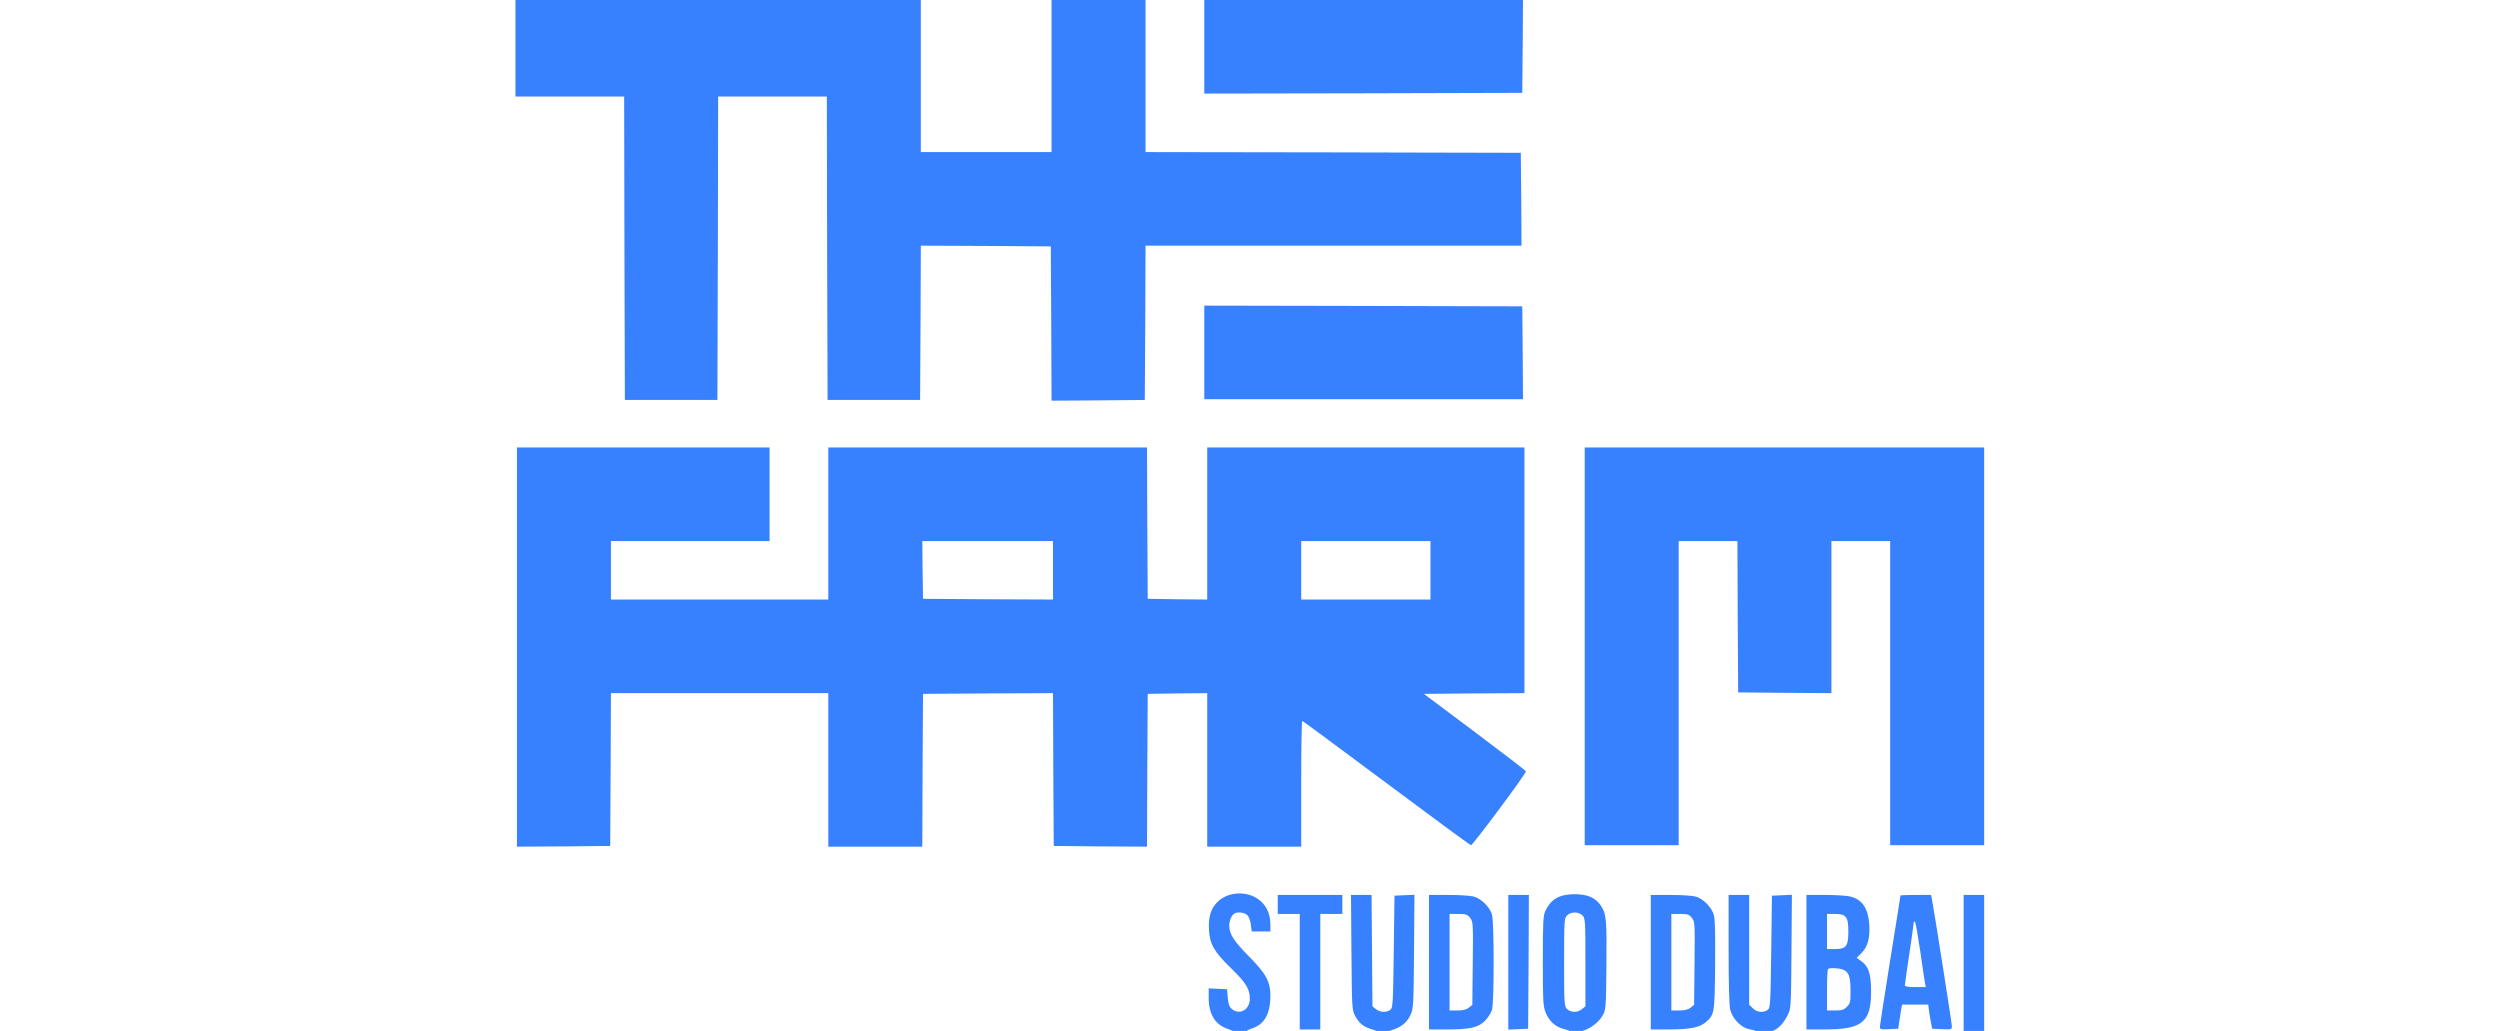 <svg width="97" height="40" viewBox="0 0 57 40" fill="none" xmlns="http://www.w3.org/2000/svg">
<g clip-path="url(#clip0_121_5274)">
<path fill-rule="evenodd" clip-rule="evenodd" d="M15.728 2.95V5.901H18.264H20.8V2.95V0L24.447 5.19448e-06V2.95V5.901L31.73 5.912L39.007 5.929L39.024 7.728L39.035 9.532H31.741H24.447L24.436 12.522L24.418 15.518L22.612 15.535L20.8 15.546L20.788 12.556L20.771 9.56L18.253 9.543L15.728 9.532L15.717 12.522L15.7 15.518H13.905H12.11L12.092 9.628L12.081 3.745H9.973H7.864L7.853 9.628L7.836 15.518H6.04H4.245L4.228 9.628L4.217 3.745H2.108H0V7.79172e-06L15.728 0V2.95ZM26.726 5.19448e-06V1.816V3.631L32.898 3.62L39.064 3.603L39.081 1.799L39.092 5.19448e-06H26.726ZM56.986 17.362H49.236H41.486V25.078V32.794H43.309H45.133V26.894V20.993H46.272H47.412L47.423 23.926L47.441 26.865L49.253 26.882L51.059 26.894V23.943V20.993H52.199H53.339V26.894V32.794H55.162H56.986V17.362ZM56.986 34.723H56.587H56.188V37.333V40.009L56.986 40.021C57.208 40.027 55.116 40.191 52.796 40.191C49.753 40.197 48.61 40.061 48.735 40.021C49.026 39.919 49.219 39.671 49.361 39.387C49.492 39.127 49.492 39.092 49.509 36.933L49.509 36.919L49.526 34.718L49.139 34.735L48.751 34.752L48.723 36.925C48.694 38.996 48.689 39.104 48.586 39.183C48.415 39.308 48.164 39.279 48.011 39.121L47.868 38.984V36.851V34.723H47.469H47.07V36.828C47.07 38.179 47.093 39.019 47.133 39.177C47.213 39.495 47.492 39.807 47.783 39.909C47.982 39.983 49.269 40.085 44.674 40.064C42.839 40.064 41.318 40.028 41.403 40C41.694 39.915 42.033 39.665 42.169 39.421C42.312 39.178 42.312 39.166 42.329 37.468L42.329 37.464C42.346 35.671 42.329 35.455 42.101 35.121C41.896 34.825 41.588 34.695 41.087 34.695C40.494 34.701 40.181 34.882 39.958 35.347C39.879 35.518 39.861 35.784 39.861 37.277C39.861 38.797 39.873 39.041 39.964 39.268C40.09 39.597 40.317 39.819 40.636 39.915C40.853 39.983 41.852 40.128 37.411 39.994C32.982 40.191 33.981 39.977 34.106 39.932C34.402 39.824 34.602 39.648 34.727 39.382C34.841 39.132 34.847 39.024 34.864 36.919L34.881 34.718L34.493 34.735L34.106 34.752L34.078 36.925C34.049 38.996 34.043 39.104 33.941 39.183C33.781 39.297 33.547 39.279 33.388 39.155L33.251 39.047L33.234 36.885L33.217 34.723H32.818H32.419L32.436 36.953C32.453 39.104 32.459 39.183 32.573 39.404C32.733 39.694 32.858 39.807 33.143 39.909C33.342 39.983 34.328 40.17 30.823 40.085C27.567 40.41 28.322 39.983 28.556 39.909C29.051 39.762 29.291 39.347 29.291 38.638C29.291 38.082 29.12 37.77 28.436 37.084C27.866 36.505 27.695 36.233 27.695 35.915C27.695 35.728 27.781 35.518 27.889 35.45C28.014 35.364 28.305 35.404 28.407 35.518C28.459 35.575 28.521 35.745 28.533 35.886L28.567 36.142H28.926H29.291V35.898C29.291 35.518 29.182 35.223 28.954 35.001C28.504 34.553 27.678 34.553 27.233 35.001C26.977 35.257 26.88 35.58 26.909 36.085C26.937 36.63 27.108 36.931 27.764 37.566C28.35 38.139 28.493 38.372 28.493 38.752C28.493 39.172 28.105 39.399 27.803 39.155C27.701 39.069 27.661 38.973 27.638 38.718L27.61 38.383L27.256 38.366L26.897 38.349V38.735C26.903 39.347 27.142 39.75 27.621 39.915C27.803 39.983 27.937 40.021 28.194 40.298L56.986 40V34.723ZM39.092 15.489L39.081 13.685L39.064 11.886L32.898 11.87L26.726 11.858V13.674V15.489H32.909H39.092ZM9.859 20.993V19.177V17.362H4.958H0.057V25.106V32.851L1.869 32.84L3.676 32.823L3.693 29.855L3.704 26.894H7.921H12.138V29.872V32.851H13.961H15.785L15.796 29.884L15.813 26.922L18.332 26.905L20.857 26.894L20.868 29.855L20.885 32.823L22.692 32.84L24.504 32.851L24.515 29.889L24.532 26.922L25.689 26.905L26.84 26.894V29.872V32.851H28.664H30.487V30.411C30.487 29.067 30.505 27.972 30.527 27.972C30.544 27.972 32.015 29.055 33.793 30.383C35.571 31.711 37.046 32.794 37.075 32.794C37.149 32.789 39.229 29.997 39.206 29.929C39.195 29.895 38.3 29.209 37.217 28.397L35.246 26.922L37.2 26.905L39.149 26.894V22.128V17.362H32.995H26.84V20.312V23.262L25.689 23.251L24.532 23.234L24.515 20.295L24.504 17.362H18.321H12.138V20.312V23.262H7.921H3.704V22.128V20.993H6.781H9.859ZM32.083 35.461V35.092V34.723H30.829H29.576V35.092V35.461H30.003H30.43V37.702V39.943H30.829H31.228V37.702V35.461H31.656H32.083ZM37.89 35.489C37.81 35.2 37.474 34.865 37.183 34.786C37.058 34.752 36.613 34.723 36.203 34.723H35.445V37.333V39.943H36.129C37.035 39.943 37.354 39.87 37.616 39.608C37.73 39.495 37.856 39.302 37.89 39.177C37.975 38.871 37.975 35.796 37.89 35.489ZM39.292 39.915L39.309 37.316L39.32 34.723H38.921H38.522V37.333V39.949L38.91 39.932L39.292 39.915ZM46.5 35.512C46.415 35.2 46.09 34.871 45.788 34.786C45.663 34.752 45.218 34.723 44.808 34.723H44.05V37.333V39.943H44.734C45.543 39.943 45.931 39.87 46.164 39.677C46.523 39.376 46.529 39.347 46.546 37.464C46.557 36.295 46.546 35.677 46.5 35.512ZM52.529 35.881C52.484 35.228 52.25 34.888 51.766 34.78C51.646 34.752 51.219 34.723 50.82 34.723H50.09V37.333V39.943H50.774C52.256 39.943 52.598 39.671 52.598 38.468C52.598 37.787 52.501 37.486 52.21 37.288L52.039 37.163L52.227 36.976C52.467 36.738 52.558 36.397 52.529 35.881ZM55.732 39.813C55.732 39.694 55.037 35.285 54.957 34.877L54.923 34.723H54.33C54.005 34.723 53.738 34.735 53.738 34.746C53.738 34.758 53.561 35.886 53.339 37.254C53.122 38.621 52.94 39.784 52.94 39.841C52.94 39.938 52.98 39.949 53.293 39.932L53.652 39.915L53.692 39.631C53.71 39.533 53.727 39.416 53.742 39.316L53.742 39.316L53.742 39.315L53.742 39.314C53.752 39.253 53.76 39.199 53.766 39.16L53.8 38.979H54.307H54.815L54.849 39.245C54.872 39.399 54.906 39.608 54.929 39.716L54.968 39.915L55.35 39.932C55.721 39.949 55.732 39.943 55.732 39.813ZM15.796 22.111L15.814 23.234L18.338 23.251L20.857 23.262V22.128V20.993H18.321H15.785L15.796 22.111ZM30.487 23.262V22.128V20.993H32.995H35.502V22.128V23.262H32.995H30.487ZM36.243 37.333V39.206H36.551C36.767 39.206 36.898 39.172 36.989 39.098L37.126 38.99L37.143 37.379C37.16 35.807 37.155 35.762 37.041 35.614C36.932 35.478 36.881 35.461 36.579 35.461H36.243V37.333ZM44.848 39.206V37.333V35.461H45.184C45.486 35.461 45.537 35.478 45.646 35.614C45.76 35.762 45.765 35.807 45.748 37.379L45.731 38.99L45.594 39.098C45.503 39.172 45.372 39.206 45.156 39.206H44.848ZM50.888 36.142V36.823H51.19C51.635 36.823 51.715 36.715 51.715 36.142C51.715 35.569 51.635 35.461 51.19 35.461H50.888V36.142ZM50.888 38.423C50.888 37.992 50.905 37.617 50.928 37.6C50.985 37.543 51.304 37.555 51.498 37.617C51.732 37.702 51.8 37.884 51.8 38.445C51.8 38.882 51.789 38.939 51.658 39.064C51.544 39.183 51.464 39.206 51.202 39.206H50.888V38.423ZM54.25 35.807C54.25 35.852 54.176 36.403 54.08 37.021C53.988 37.64 53.908 38.184 53.908 38.224C53.908 38.275 54.017 38.298 54.313 38.298H54.718L54.684 38.111C54.672 38.047 54.634 37.786 54.585 37.451L54.585 37.45L54.584 37.447C54.559 37.272 54.53 37.077 54.501 36.879C54.416 36.301 54.33 35.807 54.302 35.773C54.267 35.745 54.25 35.756 54.25 35.807ZM40.688 37.333C40.688 35.705 40.694 35.626 40.802 35.518C40.956 35.365 41.263 35.37 41.406 35.523C41.508 35.637 41.514 35.75 41.514 37.345V39.047L41.377 39.155C41.206 39.297 40.944 39.291 40.802 39.149C40.694 39.041 40.688 38.962 40.688 37.333Z" fill="#3781FF"/>
</g>
<defs>
<clipPath id="clip0_121_5274">
<rect width="57" height="40" fill="white"/>
</clipPath>
</defs>
</svg>
